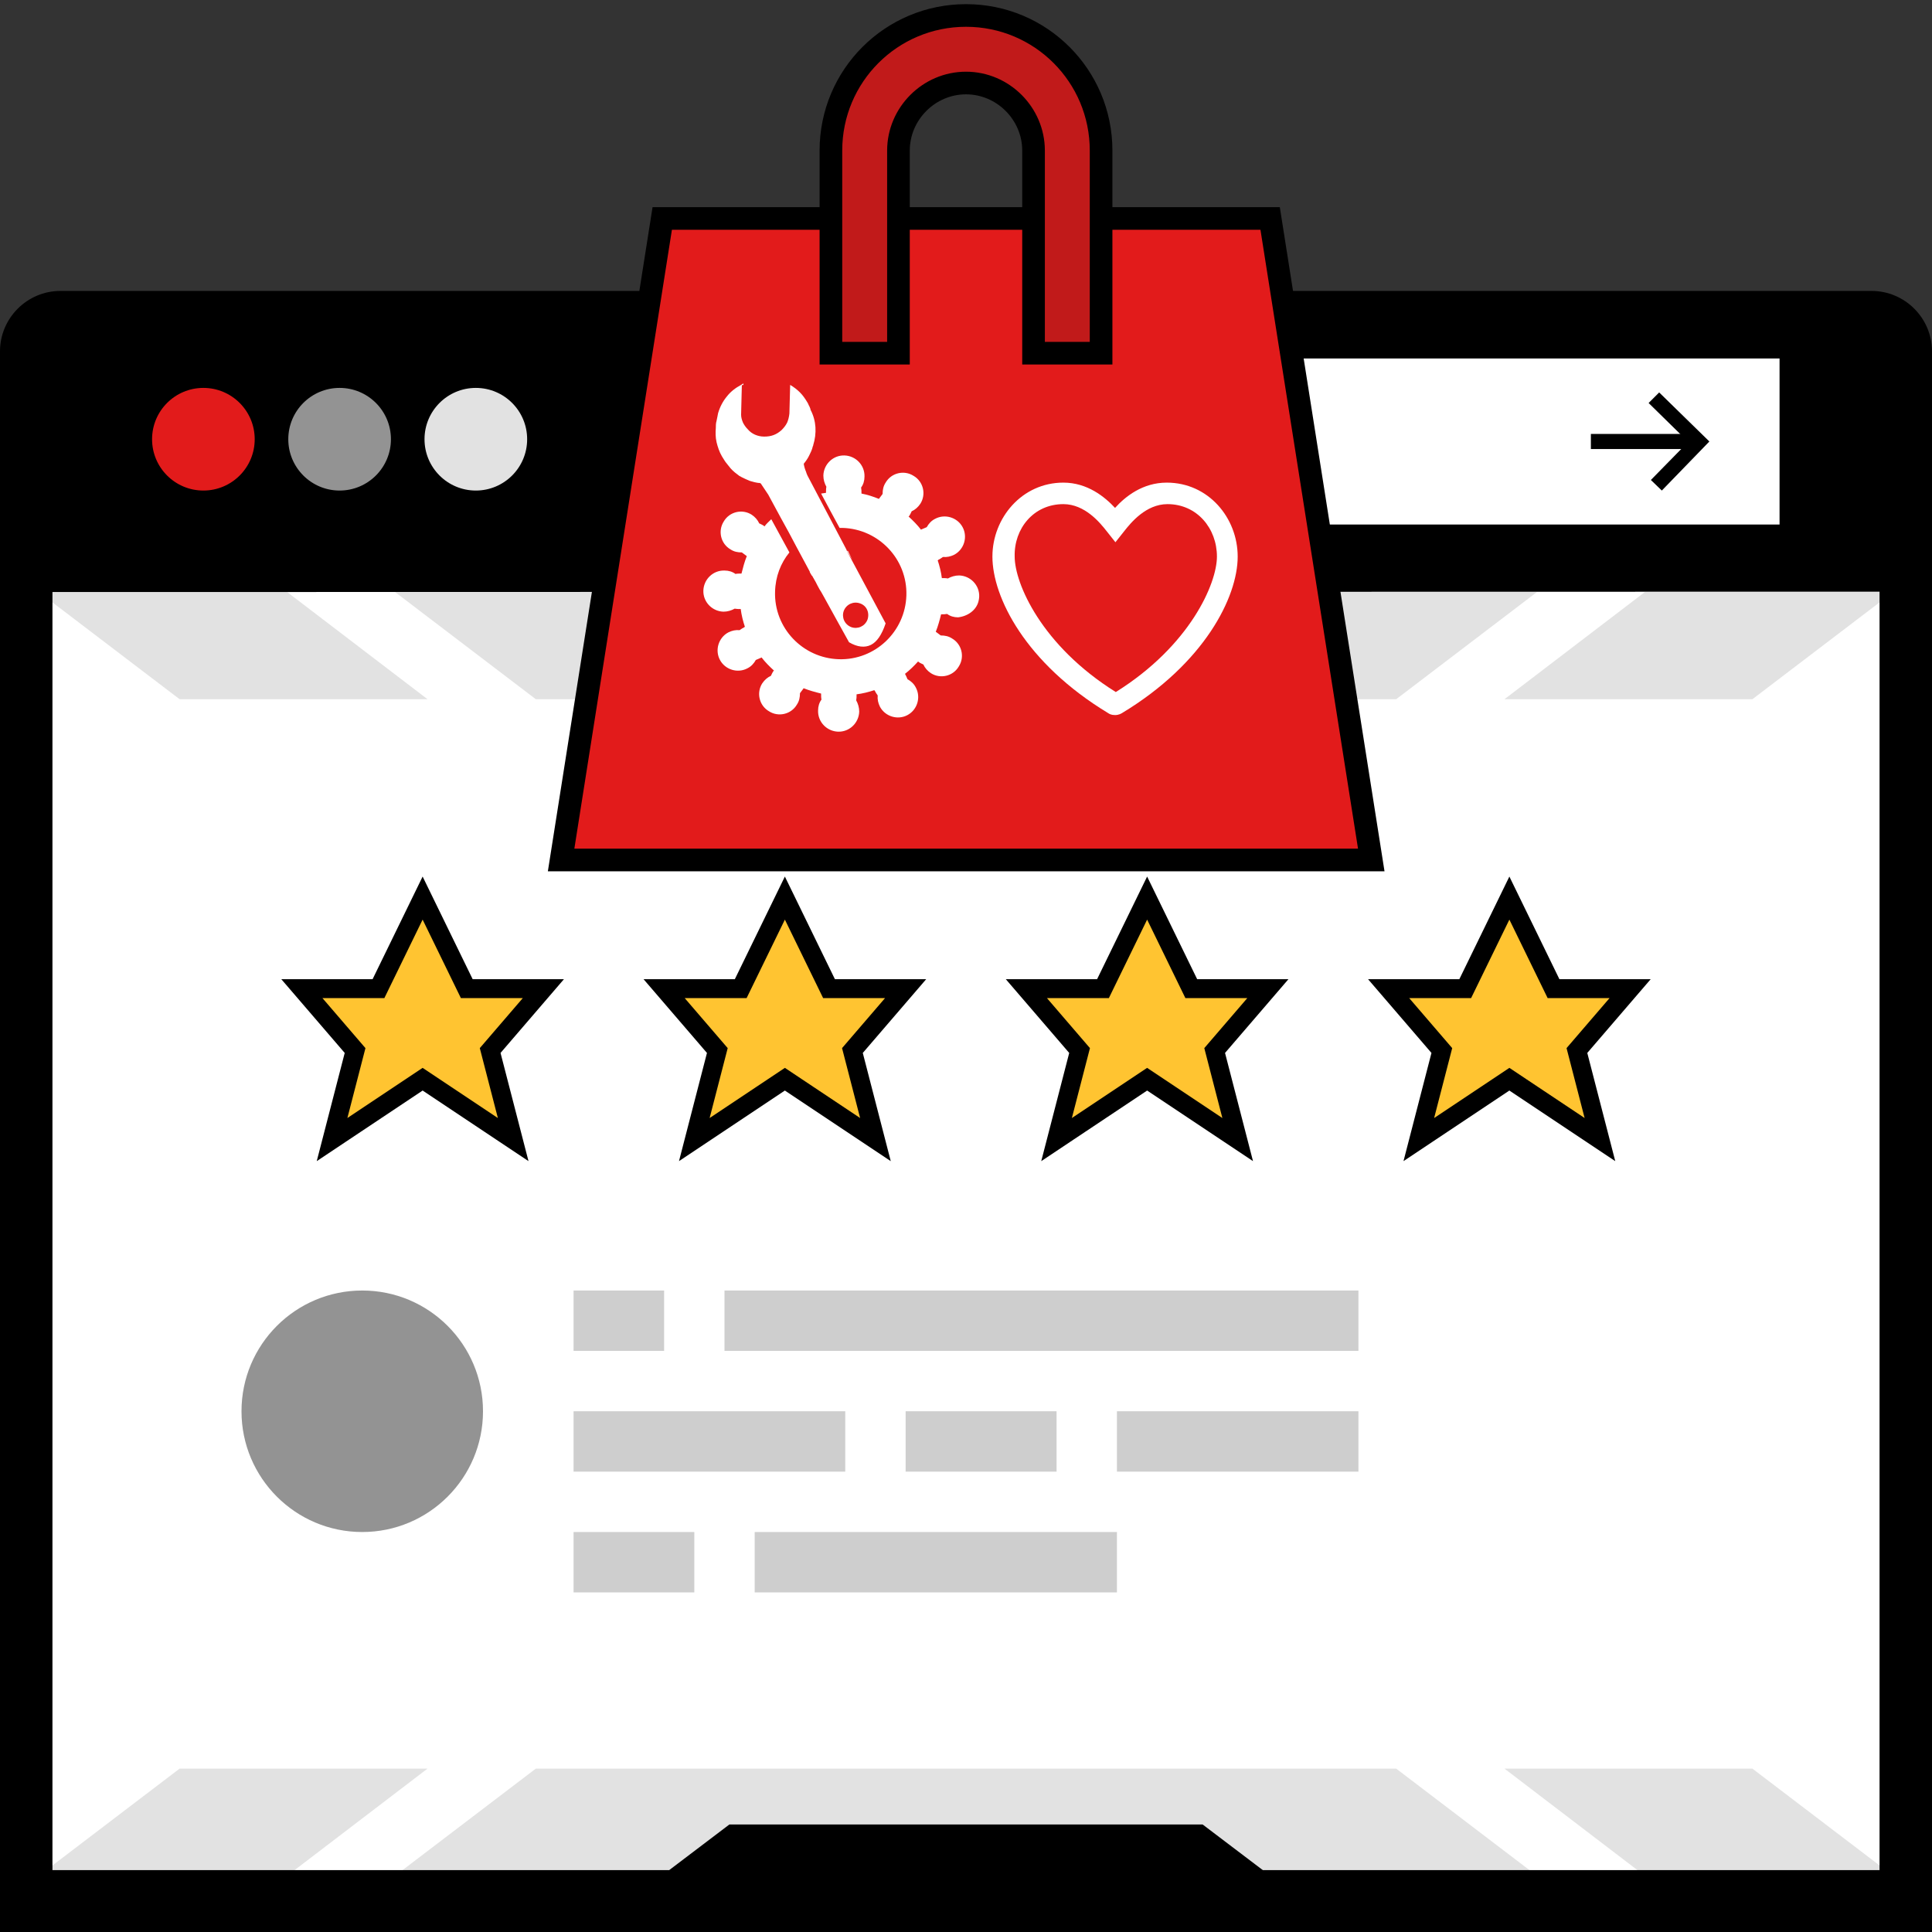 <?xml version="1.0" encoding="utf-8"?>
<!-- Generator: Adobe Illustrator 24.0.0, SVG Export Plug-In . SVG Version: 6.00 Build 0)  -->
<svg version="1.1" id="Capa_1" xmlns="http://www.w3.org/2000/svg" xmlns:xlink="http://www.w3.org/1999/xlink" x="0px" y="0px"
	 viewBox="0 0 512 512" style="enable-background:new 0 0 512 512;" xml:space="preserve">
<rect x="0" y="0" width="512" height="512" fill="#333333" stroke="none"/>
<style type="text/css">
	.st0{fill:#FFFFFF;}
	.st1{fill:#E2E2E2;}
	.st2{stroke:#000000;stroke-width:6;stroke-miterlimit:10;}
	.st3{fill:#E21B1B;}
	.st4{fill:#939393;}
	.st5{stroke:#000000;stroke-width:3;stroke-miterlimit:10;}
	.st6{fill:#FFC431;stroke:#000000;stroke-width:5;stroke-miterlimit:10;}
	.st7{fill:#CECECE;}
	.st8{fill:#E21B1B;stroke:#000000;stroke-width:6;stroke-miterlimit:10;}
	.st9{fill:#C11A1A;stroke:#000000;stroke-width:6;stroke-miterlimit:10;}
</style>
<g id="Capa_2_1_">
	<rect x="4" y="147.4" class="st0" width="504" height="358.5"/>
	<g>
		<polygon class="st1" points="370,468.7 142,468.7 104.7,497.1 407.3,497.1 		"/>
		<polygon class="st1" points="113.3,468.7 47.6,468.7 10.3,497.1 76.1,497.1 		"/>
		<polygon class="st1" points="464.4,468.7 398.7,468.7 435.9,497.1 501.7,497.1 		"/>
		<polygon class="st1" points="370,185.3 142,185.3 104.7,156.9 407.3,156.9 		"/>
		<polygon class="st1" points="113.3,185.3 47.6,185.3 10.3,156.9 76.1,156.9 		"/>
		<polygon class="st1" points="464.4,185.3 398.7,185.3 435.9,156.9 501.7,156.9 		"/>
	</g>
	<path class="st2" d="M501.1,151.4v350.5H10.9V151.4H501.1 M509,143.4H3v366.5h506V143.4z"/>
	<path d="M0,156.9V93.1c0-8.8,7.2-16,16-16h480c8.8,0,16,7.2,16,16v63.7L0,156.9L0,156.9z"/>
	<polygon class="st0" points="471.6,139 171.5,139 200.2,95 471.6,95 	"/>
	<circle class="st3" cx="53.9" cy="116.4" r="13.6"/>
	<circle class="st4" cx="90" cy="116.4" r="13.6"/>
	<circle class="st1" cx="126.1" cy="116.4" r="13.6"/>
	<path d="M215.6,108.7l1.9,8.3c0.4,2,0.8,3.9,1.2,5.9h0.1c0.4-2,1-4,1.5-5.9l2.4-8.4h3.8l2.3,8.1c0.6,2.1,1,4.1,1.5,6.1h0.1
		c0.3-2,0.7-4,1.2-6.1l2-8.1h4.5l-5.8,18.3H228l-2.2-7.4c-0.6-1.9-1-3.9-1.4-5.9h-0.1c-0.3,2-0.8,3.9-1.4,5.9l-2.3,7.4h-4.3
		l-5.4-18.3h4.7V108.7z"/>
	<path d="M244.4,108.7l1.9,8.3c0.4,2,0.8,3.9,1.2,5.9h0.1c0.4-2,1-4,1.5-5.9l2.4-8.4h3.8l2.3,8.1c0.6,2.1,1,4.1,1.5,6.1h0.1
		c0.3-2,0.7-4,1.2-6.1l2-8.1h4.5l-5.8,18.3h-4.3l-2.2-7.4c-0.6-1.9-1-3.9-1.4-5.9h-0.1c-0.3,2-0.8,3.9-1.4,5.9l-2.3,7.4h-4.3
		l-5.4-18.3h4.7V108.7z"/>
	<path d="M273.2,108.7l1.9,8.3c0.4,2,0.8,3.9,1.2,5.9h0.1c0.4-2,1-4,1.5-5.9l2.4-8.4h3.8l2.3,8.1c0.6,2.1,1,4.1,1.5,6.1h0.1
		c0.3-2,0.7-4,1.2-6.1l2-8.1h4.5l-5.8,18.3h-4.3l-2.2-7.4c-0.6-1.9-1-3.9-1.4-5.9h-0.1c-0.3,2-0.8,3.9-1.4,5.9l-2.3,7.4h-4.3
		l-5.4-18.3h4.7V108.7z"/>
	<path d="M296.3,124.5c-0.1-1.5,1.1-2.9,2.6-3c0.1,0,0.1,0,0.2,0c1.6,0,3,1.3,3,3s-1.3,3-3,3c-1.6,0-2.8-1.2-2.9-2.8
		C296.3,124.6,296.3,124.6,296.3,124.5z"/>
	<polygon points="342.7,501.7 169.3,501.7 193.3,483.5 318.7,483.5 	"/>
	<rect y="497.1" width="512" height="12.8"/>
	<polygon class="st5" points="501.7,497.1 435.9,497.1 407.3,497.1 104.7,497.1 76.1,497.1 10.3,497.1 0,497.1 0,510.5 512,510.5 
		512,497.1 	"/>
	<polygon points="440.4,130 437.5,127.2 447.4,117.1 436.9,106.8 439.7,104 453,117 	"/>
	<rect x="421.6" y="115" width="26.4" height="4"/>
</g>
<g id="flat">
	<path class="st6" d="M208,286l24,16l-6.1-23.6L240,262h-20.3L208,238l-11.7,24H176l14.1,16.4L184,302L208,286z"/>
	<path class="st6" d="M112,286l24,16l-6.1-23.6L144,262h-20.3L112,238l-11.7,24H80l14.1,16.4L88,302L112,286z"/>
	<path class="st6" d="M304,286l24,16l-6.1-23.6L336,262h-20.3L304,238l-11.7,24H272l14.1,16.4L280,302L304,286z"/>
	<path class="st6" d="M400,286l24,16l-6.1-23.6L432,262h-20.3L400,238l-11.7,24H368l14.1,16.4L376,302L400,286z"/>
	<circle class="st4" cx="96" cy="374" r="32"/>
	<g>
		<path class="st7" d="M152,342h24v16h-24V342z"/>
		<path class="st7" d="M192,342h168v16H192V342z"/>
		<path class="st7" d="M152,374h72v16h-72V374z"/>
		<path class="st7" d="M240,374h40v16h-40V374z"/>
		<path class="st7" d="M296,374h64v16h-64V374z"/>
		<path class="st7" d="M152,406h32v16h-32V406z"/>
		<path class="st7" d="M200,406h96v16h-96V406z"/>
	</g>
	<path class="st8" d="M363.4,227.9l-26.8-170H175.5l-26.8,170H363.4z"/>
	<path class="st9" d="M291.8,93.6h-17.9V39.9c0-9.8-8.1-17.9-17.9-17.9c-9.8,0-17.9,8.1-17.9,17.9v53.7h-17.9V39.9
		c0-19.8,16-35.8,35.8-35.8s35.8,16,35.8,35.8V93.6z"/>
	<g>
		<g>
			<g>
				<g>
					<path class="st0" d="M196.5,102.1L196.5,102.1l0.1-0.2l-0.1,4l-0.1,4c0,0.7,0.2,1.4,0.5,2.1c0.3,0.6,0.7,1.2,1.3,1.8
						c0.5,0.6,1.2,1.1,1.9,1.4s1.5,0.5,2.4,0.5s1.7-0.1,2.5-0.4s1.4-0.7,2.1-1.3c0.6-0.6,1.1-1.2,1.5-2c0.3-0.7,0.5-1.5,0.6-2.4
						l0.1-3.8l0.1-3.8c1,0.6,1.8,1.2,2.6,2s1.4,1.7,2,2.7c0.2,0.3,0.3,0.7,0.5,1c0.1,0.3,0.3,0.6,0.3,0.9c0.8,1.5,1.2,3.1,1.3,4.6
						c0.1,1.6-0.1,3.2-0.6,4.8v0.1l-0.1,0.2c-0.2,0.9-0.6,1.7-1,2.5s-0.9,1.5-1.4,2.1c0.1,0.7,0.3,1.4,0.6,2.1
						c0.2,0.7,0.5,1.3,0.9,2l5,9.5l5,9.5h0.1h0.1l0.6,1.2l0.6,1.2l-0.9-1.5l-0.9-1.5l5.3,9.9l5.3,9.9c-1,3-2.3,4.9-3.9,5.7
						c-1.6,0.8-3.6,0.6-5.8-0.7c-2.2-3.9-3.9-7.1-5.2-9.4c-1.3-2.3-2.1-3.9-2.6-4.6l0,0l0,0c-0.4-0.7-0.7-1.3-1-1.9
						c-0.3-0.6-0.6-1-0.8-1.4c0-0.1-0.1-0.1-0.1-0.2c0-0.1-0.1-0.1-0.1-0.1s0-0.1-0.1-0.1c0,0-0.1-0.1-0.1-0.2
						c-0.1-0.1-0.1-0.2-0.2-0.3c0-0.1-0.1-0.2-0.1-0.2c-0.1-0.1-0.1-0.2-0.1-0.3s-0.1-0.1-0.1-0.2l-3.6-6.7l-1.8-3.4l-2.2-4
						l-3.3-6.1l-1-1.5l-1-1.5c-0.1,0-0.1,0-0.1,0s0,0-0.1-0.1c-0.5,0-0.9-0.1-1.4-0.2s-1.4-0.4-1.4-0.4s-1.9-0.8-2.7-1.3
						c-0.8-0.6-1.6-1.2-2.3-2c-0.4-0.5-0.8-1-1.2-1.5s-0.7-1.1-1.1-1.7c-0.7-1.2-1.1-2.5-1.4-3.7c-0.3-1.3-0.3-2.6-0.2-3.8
						c0-0.6,0-1.2,0.2-1.9c0.1-0.6,0.3-1.3,0.4-2c0.5-1.7,1.3-3.2,2.3-4.4c1-1.3,2.3-2.3,3.8-3.1l0.3-0.2l0.3-0.2v0.4L196.5,102.1z
						 M227.9,159.9c-1.7-0.6-3.6,0.2-4.3,2c-0.6,1.7,0.2,3.6,2,4.3c1.7,0.6,3.6-0.2,4.3-2C230.5,162.4,229.7,160.5,227.9,159.9"/>
				</g>
			</g>
		</g>
		<g>
			<g>
				<g>
					<path class="st0" d="M259.3,159.4c0.1-0.4,0.2-0.9,0.2-1.3c0.1-3-2.3-5.5-5.3-5.6c-1.1,0-2.1,0.3-3,0.8c-0.5-0.1-1-0.1-1.5-0.1
						h-0.1c-0.2-1.6-0.6-3.2-1.1-4.7c0,0,0.1,0,0.1-0.1c0.4-0.2,0.9-0.5,1.3-0.8c1,0.1,2-0.1,3-0.6c2.6-1.4,3.6-4.7,2.2-7.3
						c-1.4-2.6-4.7-3.6-7.3-2.2c-1,0.5-1.7,1.3-2.2,2.2c-0.5,0.2-0.9,0.4-1.4,0.6c0,0-0.1,0-0.1,0.1c-1-1.3-2.1-2.4-3.3-3.5
						c0,0,0-0.1,0.1-0.1c0.3-0.4,0.5-0.9,0.7-1.3c0.9-0.4,1.7-1.1,2.3-2c1.6-2.5,0.8-5.9-1.8-7.4c-2.5-1.6-5.9-0.8-7.4,1.8
						c-0.6,0.9-0.8,1.9-0.8,3c-0.3,0.4-0.6,0.8-0.9,1.2c0,0,0,0.1-0.1,0.1c-1.5-0.6-3-1.1-4.6-1.4v-0.1c0-0.5,0-1-0.1-1.5
						c0.6-0.8,0.9-1.8,0.9-2.9c0.1-3-2.3-5.5-5.3-5.6s-5.5,2.3-5.6,5.3c0,1.1,0.3,2.1,0.8,3c-0.1,0.5-0.1,1-0.1,1.5v0.1
						c-0.4,0.1-0.8,0.1-1.3,0.2c1.6,3,3.2,6,4.9,9.1c0.3,0,0.5,0,0.8,0c9.6,0.3,17.2,8.3,16.9,17.9c-0.3,9.6-8.3,17.2-17.9,16.9
						c-9.6-0.3-17.2-8.3-16.9-17.9c0.1-4,1.5-7.6,3.8-10.4c-1.6-2.9-3.2-5.9-4.8-8.8c-0.6,0.6-1.3,1.2-1.8,1.9c0,0-0.1,0-0.1-0.1
						c-0.4-0.3-0.9-0.5-1.3-0.7c-0.4-0.9-1.1-1.7-2-2.3c-2.5-1.6-5.9-0.8-7.4,1.8c-1.6,2.5-0.8,5.9,1.8,7.4c0.9,0.6,1.9,0.8,3,0.8
						c0.4,0.3,0.8,0.6,1.2,0.9c0,0,0.1,0,0.1,0.1c-0.6,1.5-1,3-1.4,4.6h-0.1c-0.5,0-1,0-1.5,0.1c-0.8-0.6-1.8-0.9-2.9-0.9
						c-3-0.1-5.5,2.3-5.6,5.3s2.3,5.5,5.3,5.6c1.1,0,2.1-0.3,3-0.8c0.5,0.1,1,0.1,1.5,0.1h0.1c0.2,1.6,0.6,3.2,1.1,4.7
						c0,0-0.1,0-0.1,0.1c-0.4,0.2-0.9,0.5-1.3,0.8c-1-0.1-2,0.1-3,0.6c-2.6,1.4-3.6,4.7-2.2,7.3c1.4,2.6,4.7,3.6,7.3,2.2
						c1-0.5,1.7-1.3,2.2-2.2c0.5-0.2,0.9-0.4,1.4-0.6c0,0,0.1,0,0.1-0.1c1,1.3,2.1,2.4,3.3,3.5c0,0,0,0.1-0.1,0.1
						c-0.3,0.4-0.5,0.9-0.7,1.3c-0.9,0.4-1.7,1.1-2.3,2c-1.6,2.5-0.8,5.9,1.8,7.4c2.5,1.6,5.9,0.8,7.4-1.8c0.6-0.9,0.8-1.9,0.8-3
						c0.3-0.4,0.6-0.8,0.9-1.2c0,0,0-0.1,0.1-0.1c1.5,0.6,3,1,4.6,1.4v0.1c0,0.5,0,1,0.1,1.5c-0.6,0.8-0.9,1.8-0.9,2.9
						c-0.1,3,2.3,5.5,5.3,5.6s5.5-2.3,5.6-5.3c0-1.1-0.3-2.1-0.8-3c0.1-0.5,0.1-1,0.1-1.5V184c1.6-0.2,3.2-0.6,4.7-1.1
						c0,0,0,0.1,0.1,0.1c0.2,0.4,0.5,0.9,0.8,1.3c-0.1,1,0.1,2,0.6,3c1.4,2.6,4.7,3.6,7.3,2.2c2.6-1.4,3.6-4.7,2.2-7.3
						c-0.5-1-1.3-1.7-2.2-2.2c-0.2-0.5-0.4-0.9-0.6-1.3c0,0,0-0.1-0.1-0.1c1.3-1,2.4-2.1,3.5-3.3c0,0,0.1,0,0.1,0.1
						c0.4,0.3,0.9,0.5,1.3,0.7c0.4,0.9,1.1,1.7,2,2.3c2.5,1.6,5.9,0.8,7.4-1.8c1.6-2.5,0.8-5.9-1.8-7.4c-0.9-0.6-1.9-0.8-3-0.8
						c-0.4-0.3-0.8-0.6-1.2-0.9c0,0-0.1,0-0.1-0.1c0.6-1.5,1-3,1.4-4.6h0.1c0.5,0,1,0,1.5-0.1c0.8,0.6,1.8,0.9,2.9,0.9
						C256.5,163.3,258.7,161.7,259.3,159.4L259.3,159.4z"/>
				</g>
			</g>
		</g>
		<g>
			<g>
				<g>
					<path class="st0" d="M281.8,127.9c-11,0-18.8,9.4-18.8,19.6c0,10.7,8.7,28.2,30.7,41.5c0.3,0.2,0.8,0.5,1.8,0.5
						s1.6-0.4,1.8-0.5l0,0c21.9-13.2,30.7-30.8,30.7-41.5c0-10.2-7.7-19.6-18.8-19.6c-6.4,0-11,3.7-13.7,6.7
						C292.8,131.7,288.2,127.9,281.8,127.9 M281.8,133.6c5.7,0,9.7,4.9,11.5,7.2l2.3,2.9l2.3-2.9c1.8-2.3,5.8-7.2,11.5-7.2
						c7.8,0,13.1,6.4,13.1,13.9c0,7.1-7.1,23.6-26.8,35.9c-19.7-12.3-26.8-28.8-26.8-35.9C268.7,140.1,273.9,133.6,281.8,133.6"/>
				</g>
			</g>
		</g>
	</g>
</g>
</svg>
